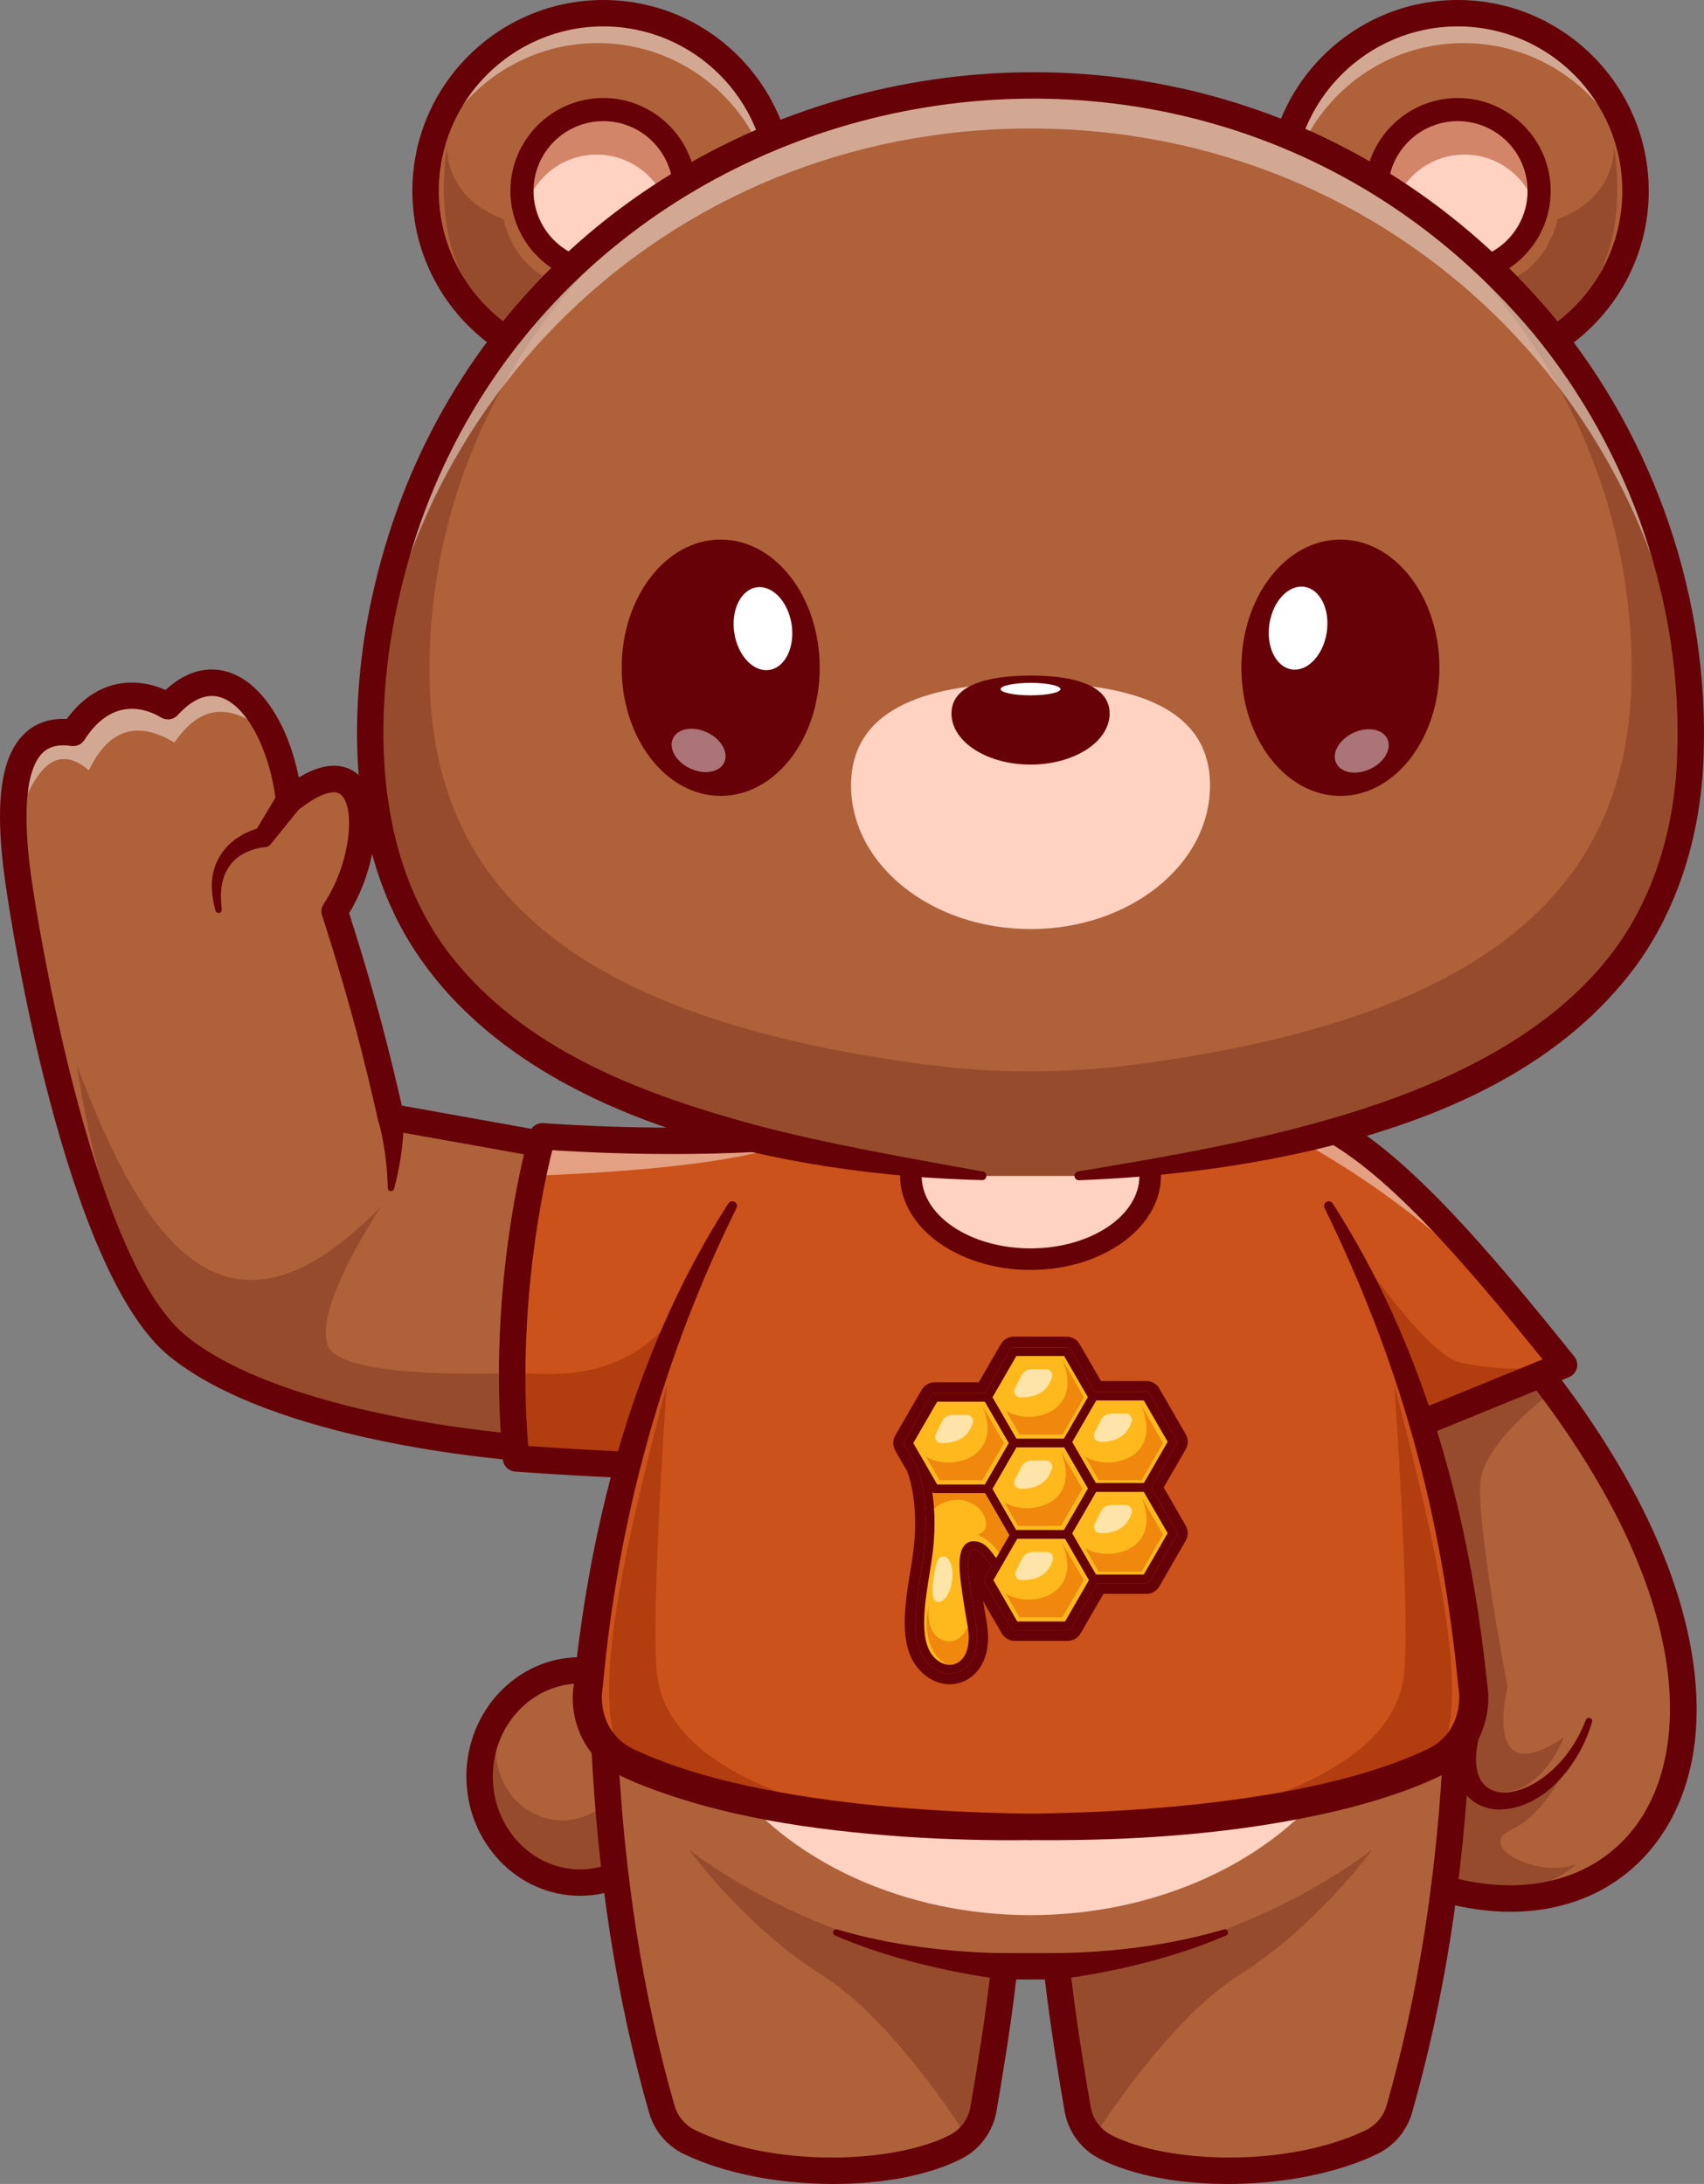 <?xml version="1.0" encoding="UTF-8" standalone="no"?>
<!-- Generator: Adobe Illustrator 27.5.0, SVG Export Plug-In . SVG Version: 6.00 Build 0)  -->

<svg
   version="1.1"
   id="Layer_1"
   x="0px"
   y="0px"
   viewBox="0 0 2479.471 3178.647"
   xml:space="preserve"
   sodipodi:docname="393452390_716e5874-080d-4367-98c1-4b3f8666c1af.svg"
   width="2479.471"
   height="3178.647"
   inkscape:version="1.4.1-rc (d9e8dc1fe0, 2025-03-10)"
   xmlns:inkscape="http://www.inkscape.org/namespaces/inkscape"
   xmlns:sodipodi="http://sodipodi.sourceforge.net/DTD/sodipodi-0.dtd"
   xmlns="http://www.w3.org/2000/svg"
   xmlns:svg="http://www.w3.org/2000/svg"><rect x="0" y="0" width="2479.471" height="3178.647" fill="#808080" stroke="none"/><defs
   id="defs104" /><sodipodi:namedview
   id="namedview104"
   pagecolor="#ffffff"
   bordercolor="#000000"
   borderopacity="0.25"
   inkscape:showpageshadow="2"
   inkscape:pageopacity="0.0"
   inkscape:pagecheckerboard="0"
   inkscape:deskcolor="#d1d1d1"
   inkscape:zoom="0.17770265"
   inkscape:cx="872.24361"
   inkscape:cy="3089.4306"
   inkscape:window-width="1920"
   inkscape:window-height="2123"
   inkscape:window-x="3840"
   inkscape:window-y="1080"
   inkscape:window-maximized="0"
   inkscape:current-layer="g104" />
<g
   id="g104"
   transform="translate(-657.442,-410.979)">
	
	<g
   id="g103">
		<g
   id="g102">
			<g
   id="g2">
				<circle
   style="fill:#af613a"
   cx="1535.316"
   cy="688.831"
   r="258.632"
   id="circle1" />
			</g>
			<g
   style="opacity:0.45"
   id="g3">
				<path
   style="fill:#ffffff"
   d="m 1784.248,759.237 c 0.94,-8.831 1.411,-17.766 1.411,-26.858 0,-142.862 -115.794,-258.655 -258.655,-258.655 -118.407,0 -218.263,79.634 -248.884,188.27 13.43,-130.216 123.476,-231.797 257.193,-231.797 142.861,0 258.655,115.794 258.655,258.655 -10e-4,24.403 -3.397,48.021 -9.72,70.385 z"
   id="path2" />
			</g>
			<g
   id="g4">
				<path
   style="fill:#964c2c"
   d="m 1308.337,621.082 c 0,0 -8.291,75.307 81.879,108.991 0,0 14.51,81.878 94.316,95.352 79.805,13.474 -44.021,86.421 -44.021,86.421 -100.045,-38.227 -155.267,-141.299 -132.174,-290.764 z"
   id="path3" />
			</g>
			<g
   id="g5">
				<path
   style="fill:#660107"
   d="m 1535.315,966.682 c -153.206,0 -277.849,-124.644 -277.849,-277.852 0,-153.208 124.644,-277.851 277.849,-277.851 153.208,0 277.852,124.644 277.852,277.851 0,153.207 -124.644,277.852 -277.852,277.852 z m 0,-517.265 c -132.012,0 -239.412,107.402 -239.412,239.414 0,132.012 107.4,239.414 239.412,239.414 132.014,0 239.414,-107.402 239.414,-239.414 0,-132.012 -107.4,-239.414 -239.414,-239.414 z"
   id="path4" />
			</g>
			<g
   id="g6">
				
					<circle
   transform="matrix(0.707,-0.707,0.707,0.707,-37.394,1287.387)"
   style="fill:#ffd2c2"
   cx="1535.316"
   cy="688.831"
   id="ellipse5"
   r="118.37" />
			</g>
			<g
   id="g7">
				<path
   style="fill:#d3856a"
   d="m 1632.66,756.259 c 0.47,-4.075 0.731,-8.256 0.731,-12.489 0,-59.516 -48.282,-107.798 -107.799,-107.798 -50.895,0 -93.586,35.323 -104.821,82.769 -2.508,-9.562 -3.814,-19.543 -3.814,-29.889 0,-65.369 52.985,-118.406 118.354,-118.406 65.369,0 118.354,53.037 118.354,118.406 10e-4,25.029 -7.784,48.282 -21.005,67.407 z"
   id="path6" />
			</g>
			<g
   id="g8">
				<path
   style="fill:#660107"
   d="m 1535.315,824.016 c -74.541,0 -135.186,-60.645 -135.186,-135.186 0,-74.541 60.645,-135.185 135.186,-135.185 74.543,0 135.188,60.645 135.188,135.185 0,74.54 -60.645,135.186 -135.188,135.186 z m 0,-236.738 c -55.996,0 -101.553,45.557 -101.553,101.553 0,55.996 45.557,101.553 101.553,101.553 55.999,0 101.555,-45.557 101.555,-101.553 0,-55.996 -45.557,-101.553 -101.555,-101.553 z"
   id="path7" />
			</g>
			<g
   id="g9">
				<circle
   style="fill:#af613a"
   cx="2778.646"
   cy="688.831"
   r="258.632"
   id="circle8" />
			</g>
			<g
   style="opacity:0.45"
   id="g10">
				<path
   style="fill:#ffffff"
   d="m 2529.713,759.237 c -0.94,-8.831 -1.411,-17.766 -1.411,-26.858 0,-142.862 115.794,-258.655 258.655,-258.655 118.407,0 218.263,79.634 248.885,188.27 -13.43,-130.216 -123.476,-231.797 -257.193,-231.797 -142.861,0 -258.655,115.794 -258.655,258.655 0,24.403 3.397,48.021 9.719,70.385 z"
   id="path9" />
			</g>
			<g
   id="g11">
				<path
   style="fill:#964c2c"
   d="m 3005.625,621.082 c 0,0 8.291,75.307 -81.878,108.991 0,0 -14.51,81.878 -94.316,95.352 -79.805,13.474 44.021,86.421 44.021,86.421 100.043,-38.227 155.266,-141.299 132.173,-290.764 z"
   id="path10" />
			</g>
			<g
   id="g12">
				<path
   style="fill:#660107"
   d="m 2778.645,966.682 c -153.206,0 -277.849,-124.644 -277.849,-277.852 0,-153.208 124.644,-277.851 277.849,-277.851 153.208,0 277.852,124.644 277.852,277.851 0,153.207 -124.644,277.852 -277.852,277.852 z m 0,-517.265 c -132.012,0 -239.412,107.402 -239.412,239.414 0,132.012 107.4,239.414 239.412,239.414 132.014,0 239.414,-107.402 239.414,-239.414 0,-132.012 -107.4,-239.414 -239.414,-239.414 z"
   id="path11" />
			</g>
			<g
   id="g13">
				
					<circle
   transform="matrix(0.707,-0.707,0.707,0.707,326.769,2166.553)"
   style="fill:#ffd2c2"
   cx="2778.646"
   cy="688.831"
   id="ellipse12"
   r="118.37" />
			</g>
			<g
   id="g14">
				<path
   style="fill:#d3856a"
   d="m 2681.301,756.259 c -0.47,-4.075 -0.731,-8.256 -0.731,-12.489 0,-59.516 48.282,-107.798 107.798,-107.798 50.895,0 93.586,35.323 104.821,82.769 2.508,-9.562 3.814,-19.543 3.814,-29.889 0,-65.369 -52.985,-118.406 -118.354,-118.406 -65.369,0 -118.354,53.037 -118.354,118.406 0,25.029 7.786,48.282 21.006,67.407 z"
   id="path13" />
			</g>
			<g
   id="g15">
				<path
   style="fill:#660107"
   d="m 2778.645,824.016 c -74.541,0 -135.186,-60.645 -135.186,-135.186 0,-74.541 60.645,-135.185 135.186,-135.185 74.541,0 135.186,60.645 135.186,135.185 0,74.54 -60.645,135.186 -135.186,135.186 z m 0,-236.738 c -55.996,0 -101.553,45.557 -101.553,101.553 0,55.996 45.557,101.553 101.553,101.553 55.996,0 101.553,-45.557 101.553,-101.553 0,-55.996 -45.557,-101.553 -101.553,-101.553 z"
   id="path14" />
			</g>
			<g
   id="g16">
				<ellipse
   style="fill:#ffb53e"
   cx="1501.436"
   cy="2996.562"
   rx="146.137"
   ry="154.429"
   id="ellipse15" />
			</g>
			<g
   id="g17">
				<ellipse
   style="fill:#964c2c"
   cx="1501.436"
   cy="2996.562"
   rx="146.137"
   ry="154.429"
   id="ellipse16" />
			</g>
			<g
   id="g18">
				<ellipse
   style="fill:#af613a"
   cx="1475.753"
   cy="2958.214"
   rx="96.679"
   ry="102.164"
   id="ellipse17" />
			</g>
			<g
   id="g19">
				<path
   style="fill:#af613a"
   d="m 1443.542,2075.716 -27.695,333.43 -8.988,108.009 c 0,0 -334.527,-24.77 -486.376,-143.542 -1.724,-1.306 -3.449,-2.665 -5.173,-4.075 -149.236,-122.326 -227.982,-656.097 -227.982,-656.097 -5.487,-34.226 -8.935,-65.212 -10.085,-92.646 -4.233,-99.804 21.215,-152.894 86.793,-143.123 40.81,-63.958 96.356,-63.749 137.845,-38.876 60.092,-65.735 119.556,-29.106 152.372,45.879 11.652,26.597 19.961,58.053 23.775,91.444 125.252,-101.216 129.589,67.354 66.362,161.15 43.632,135.65 63.541,219.256 81.882,299.569 z"
   id="path18" />
			</g>
			<g
   style="opacity:0.45"
   id="g20">
				<path
   style="fill:#ffffff"
   d="m 1054.253,1484.677 c -66.833,-60.144 -109.419,-41.177 -143.07,7.002 -52.358,-31.404 -94.684,-21.476 -124.364,40.392 -53.246,-44.938 -84.442,8.465 -109.576,88.727 -4.233,-99.804 21.215,-152.894 86.793,-143.123 40.81,-63.958 96.356,-63.749 137.845,-38.876 60.092,-65.737 119.557,-29.107 152.372,45.878 z"
   id="path19" />
			</g>
			<g
   id="g21">
				<path
   style="fill:#964c2c"
   d="m 1415.848,2409.146 -8.988,108.009 c 0,0 -334.527,-24.77 -486.376,-143.542 -31.3,-37.047 -113.181,-155.193 -151.274,-412.699 98.498,263.254 219.883,435.952 443.528,205.043 -2.717,4.024 -98.132,146.31 -78.694,202.535 15.885,46.141 208.858,43.424 281.804,40.654 z"
   id="path20" />
			</g>
			<g
   id="g22">
				<path
   style="fill:#af613a"
   d="m 2758.661,3160.239 -1.306,-7.263 -117.884,-658.97 259.909,-82.664 c 6.27,8.098 12.384,16.146 18.289,24.141 360.026,483.92 149.34,811.288 -159.008,724.756 z"
   id="path21" />
			</g>
			<g
   id="g23">
				<path
   style="fill:#964c2c"
   d="m 2950.222,3124.289 c 0,0 -40.392,45.513 -132.881,37.309 -22.626,-1.986 -42.639,-4.964 -59.987,-8.621 l -117.884,-658.97 259.909,-82.664 c 6.27,8.098 12.384,16.146 18.289,24.141 -24.35,18.289 -101.581,80.053 -106.18,133.037 -5.434,62.966 39.661,297.688 39.661,297.688 0,0 -39.399,155.454 82.09,73.155 -1.097,2.874 -43.632,109.785 -122.221,71.43 0,0 -2.247,12.071 27.695,17.924 29.68,5.749 83.083,-15.624 106.911,-63.541 -4.023,9.354 -38.302,85.958 -88.674,108.583 -53.613,24.089 37.726,71.535 93.272,50.529 z"
   id="path22" />
			</g>
			<g
   id="g24">
				<path
   style="fill:#660107"
   d="m 1501.436,3170.208 c -91.177,0 -165.356,-77.9 -165.356,-173.648 0,-95.747 74.18,-173.647 165.356,-173.647 91.176,0 165.356,77.9 165.356,173.647 0,95.748 -74.18,173.648 -165.356,173.648 z m 0,-308.857 c -69.983,0 -126.919,60.654 -126.919,135.21 0,74.556 56.936,135.21 126.919,135.21 69.983,0 126.919,-60.654 126.919,-135.21 -10e-4,-74.556 -56.937,-135.21 -126.919,-135.21 z"
   id="path23" />
			</g>
			<g
   id="g25">
				<path
   style="fill:#af613a"
   d="m 2776.949,2951.173 c -10.242,207.551 -40.601,379.362 -83.292,529.277 -6.062,21.163 -20.849,38.772 -40.706,48.334 -113.286,54.5 -297.009,53.56 -387.774,6.479 -21.111,-10.974 -35.637,-31.457 -39.713,-54.866 -8.1,-46.61 -23.201,-137.793 -30.412,-207.603 h -76.185 c -7.159,69.81 -22.312,160.993 -30.359,207.603 -2.822,16.355 -10.817,31.3 -22.522,42.535 -5.068,4.859 -10.817,9.04 -17.192,12.331 -90.764,47.081 -274.488,48.021 -387.774,-6.479 -19.857,-9.563 -34.644,-27.171 -40.706,-48.334 -42.691,-149.915 -73.05,-321.726 -83.292,-529.277 z"
   id="path24" />
			</g>
			<g
   id="g26">
				<path
   style="fill:#964c2c"
   d="m 2155.132,3272.794 h -36.264 c -7.159,69.81 -22.312,160.993 -30.359,207.603 -2.822,16.355 -10.817,31.3 -22.522,42.535 -32.868,-50.792 -122.013,-180.17 -212.15,-236.97 -113.495,-71.484 -194.331,-183.411 -194.331,-183.411 0,0 211.313,170.243 495.626,170.243 z"
   id="path25" />
			</g>
			<g
   id="g27">
				<path
   style="fill:#964c2c"
   d="m 2158.83,3272.794 h 36.264 c 7.159,69.81 22.313,160.993 30.359,207.603 2.822,16.355 10.817,31.3 22.521,42.535 32.868,-50.792 122.013,-180.17 212.15,-236.97 113.494,-71.484 194.331,-183.411 194.331,-183.411 0,0 -211.313,170.243 -495.625,170.243 z"
   id="path26" />
			</g>
			<g
   id="g28">
				<ellipse
   style="fill:#ffd2c2"
   cx="2156.98"
   cy="2792.718"
   rx="512.669"
   ry="405.646"
   id="ellipse27" />
			</g>
			<g
   id="g29">
				<path
   style="fill:#cc521b"
   d="m 2933.292,2397.494 -225.944,92.228 c 0,0 -843.791,53.506 -973.223,56.224 -49.066,1.046 -107.799,-0.469 -161.777,-2.768 -88.361,-3.763 -164.076,-9.615 -164.076,-9.615 -2.456,-26.022 -4.024,-51.678 -4.807,-76.657 -4.702,-143.331 15.049,-266.544 29.367,-334.84 7.629,-36.42 13.69,-57.27 13.69,-57.27 127.133,8.726 249.72,8.935 367.395,0 l 11.182,-0.314 752.138,-19.909 c 4.808,2.3 9.615,4.755 14.474,7.472 103.828,56.696 218.995,193.078 335.311,337.663 2.089,2.613 4.179,5.173 6.27,7.786 z"
   id="path28" />
			</g>
			<g
   style="opacity:0.45"
   id="g30">
				<path
   style="fill:#ffffff"
   d="m 1825.098,2064.482 c -70.333,45.513 -337.924,55.911 -392.267,57.583 7.629,-36.42 13.69,-57.27 13.69,-57.27 127.133,8.726 249.72,8.935 367.395,0 z"
   id="path29" />
			</g>
			<g
   style="opacity:0.45"
   id="g31">
				<path
   style="fill:#ffffff"
   d="m 2927.021,2389.708 c -12.228,-2.927 -27.433,-15.624 -46.088,-41.437 -120.236,-166.323 -332.926,-277.412 -332.926,-277.412 l 43.703,-18.815 c 103.828,56.696 218.995,193.079 335.311,337.664 z"
   id="path30" />
			</g>
			<g
   id="g32">
				<path
   style="fill:#b23d0f"
   d="m 2610.229,2201.581 c 0,0 118.086,180.375 171.722,192.424 53.636,12.049 106.494,8.551 106.494,8.551 l -157.797,64.518 -63.741,-152.356"
   id="path31" />
			</g>
			<g
   id="g33">
				<path
   style="fill:#b23d0f"
   d="m 1651.459,2310.021 c 0,0 -54.448,163.971 -79.111,233.156 -88.361,-3.763 -164.076,-9.615 -164.076,-9.615 -2.456,-26.022 -4.024,-51.678 -4.807,-76.657 l 12.384,-47.759 c 86.897,6.95 169.875,-4.65 235.61,-99.125 z"
   id="path32" />
			</g>
			<g
   id="g34">
				<path
   style="fill:#660107"
   d="m 1701.345,2565.515 c -126.892,0 -292.732,-12.666 -294.541,-12.807 -9.324,-0.718 -16.775,-8.042 -17.656,-17.354 -24.165,-255.684 36.318,-467.051 38.906,-475.928 2.527,-8.667 10.71,-14.38 19.761,-13.794 127.3,8.711 249.985,8.711 364.653,0.01 10.61,-0.752 19.812,7.129 20.615,17.71 0.803,10.586 -7.126,19.815 -17.71,20.62 -111.731,8.472 -230.852,8.823 -354.331,1.05 -12.771,50.991 -51.453,226.968 -35.044,430.547 49.622,3.496 202.153,13.408 307.715,11.191 123.577,-2.602 912.678,-52.417 969.26,-55.996 l 199.148,-81.304 c -118.389,-146.689 -232.666,-279.482 -333.154,-327.524 -9.575,-4.58 -13.628,-16.05 -9.05,-25.63 4.578,-9.575 16.06,-13.623 25.627,-9.048 112.351,53.711 235.679,200.088 362.708,358.208 3.799,4.731 5.142,10.976 3.623,16.851 -1.521,5.874 -5.725,10.684 -11.343,12.979 l -225.942,92.241 c -1.926,0.786 -3.97,1.255 -6.047,1.386 -8.442,0.537 -845.676,53.565 -974.021,56.265 -10.645,0.225 -21.753,0.327 -33.177,0.327 z"
   id="path33" />
			</g>
			<g
   id="g35">
				<path
   style="fill:#660107"
   d="m 2855.4,3193.45 c -32.512,0 -66.714,-4.829 -101.924,-14.702 -10.217,-2.866 -16.179,-13.476 -13.313,-23.696 2.864,-10.215 13.462,-16.167 23.694,-13.315 118.342,33.194 222.891,2.656 279.653,-81.665 75.125,-111.597 72.727,-337.534 -159.299,-636.968 -6.501,-8.389 -4.971,-20.464 3.42,-26.963 8.389,-6.509 20.461,-4.966 26.96,3.418 108.489,140.005 176.177,274.399 201.187,399.443 22.449,112.241 8.484,209.941 -40.383,282.534 -49.152,73.018 -127.758,111.914 -219.995,111.914 z"
   id="path34" />
			</g>
			<g
   id="g37">
				<g
   id="g36">
					<path
   style="fill:#cc521b"
   d="m 2745.022,2975.731 c -111.614,54.135 -313.312,93.952 -586.18,94.161 h -1.882 c -273.756,0 -476.186,-39.921 -588.009,-94.161 -0.104,-0.051 -0.209,-0.104 -0.313,-0.156 -38.093,-18.655 -60.249,-59.361 -56.121,-101.687 22.939,-236.5 78.329,-472.686 210.738,-708.036 h 867.462 c 132.411,235.35 187.8,471.536 210.739,708.036 4.128,42.432 -18.132,83.241 -56.434,101.843 z"
   id="path35" />
				</g>
			</g>
			<g
   id="g72">
				<g
   id="g70">
					<g
   id="g38">
						<path
   style="fill:#ffb91d"
   d="m 2144.17,2662 -28.059,18.655 -5.016,3.344 c -10.399,9.72 -15.728,-24.821 -37.832,-23.566 -22.051,1.254 -12.227,54.188 -1.515,116.838 10.712,62.653 -36.891,79.74 -62.809,46.35 -25.918,-33.391 -6.219,-107.015 -0.523,-153.834 3.031,-24.873 3.083,-46.559 1.725,-64.586 -1.411,-19.02 -4.39,-34.017 -7.107,-44.573 -3.082,-11.913 -5.904,-18.184 -5.904,-18.184 l 48.648,9.772 57.218,11.496 8.099,1.62 c 0,0 2.142,2.247 5.382,5.799 10.19,11.34 30.934,36.16 27.224,46.767 -4.913,13.951 0.365,40.966 0.469,44.102 z"
   id="path37" />
					</g>
					<g
   id="g39">
						<path
   style="fill:#ef880c"
   d="m 2009.096,2746.974 c 0,0 -6.607,41.976 20.858,51.303 27.466,9.328 38.348,-25.652 38.348,-25.652 0,0 2.332,68.664 -23.838,64 -26.169,-4.663 -46.898,-41.457 -35.368,-89.651 z"
   id="path38" />
					</g>
					<g
   id="g40">
						<path
   style="fill:#ef880c"
   d="m 2144.17,2662 -28.059,18.655 c -8.935,-24.246 -36.264,-36.37 -36.264,-36.37 20.379,-3.762 15.937,-36.839 -14.004,-47.707 -29.941,-10.922 -53.246,13.585 -53.246,13.585 l -2.456,-4.964 c -1.411,-19.02 -4.39,-34.017 -7.107,-44.573 7.63,-2.456 20.432,-5.173 42.744,-8.412 l 57.218,11.496 c 2.926,1.725 6.27,3.605 10.241,5.644 1.097,0.574 2.194,1.149 3.24,1.776 10.19,11.34 30.934,36.16 27.224,46.767 -4.913,13.952 0.365,40.967 0.469,44.103 z"
   id="path39" />
					</g>
					<g
   id="g41">
						<polygon
   style="fill:#ffb91d"
   points="2210.186,2509.429 2248.577,2575.923 2325.357,2575.923 2363.748,2509.429 2325.357,2442.935 2248.577,2442.935 "
   id="polygon40" />
					</g>
					<g
   id="g42">
						<polygon
   style="fill:#ffb91d"
   points="2094.291,2444.806 2132.681,2511.3 2209.462,2511.3 2247.852,2444.806 2209.462,2378.313 2132.681,2378.313 "
   id="polygon41" />
					</g>
					<g
   id="g43">
						<polygon
   style="fill:#ffb91d"
   points="2094.291,2577.794 2132.681,2644.289 2209.462,2644.289 2247.852,2577.794 2209.462,2511.3 2132.681,2511.3 "
   id="polygon42" />
					</g>
					<g
   id="g44">
						<polygon
   style="fill:#ffb91d"
   points="2210.186,2509.429 2248.577,2575.923 2325.357,2575.923 2363.748,2509.429 2325.357,2442.935 2248.577,2442.935 "
   id="polygon43" />
					</g>
					<g
   id="g45">
						<polygon
   style="fill:#ffb91d"
   points="2094.291,2444.806 2132.681,2511.3 2209.462,2511.3 2247.852,2444.806 2209.462,2378.313 2132.681,2378.313 "
   id="polygon44" />
					</g>
					<g
   id="g46">
						<polygon
   style="fill:#ffb91d"
   points="2210.186,2642.417 2248.577,2708.911 2325.357,2708.911 2363.748,2642.417 2325.357,2575.923 2248.577,2575.923 "
   id="polygon45" />
					</g>
					<g
   id="g47">
						<polygon
   style="fill:#ffb91d"
   points="2095.648,2710.782 2134.038,2777.277 2210.819,2777.277 2249.209,2710.782 2210.819,2644.289 2134.038,2644.289 "
   id="polygon46" />
					</g>
					<g
   id="g48">
						<polygon
   style="fill:#ffb91d"
   points="1979.12,2511.3 2017.51,2577.794 2094.291,2577.794 2132.681,2511.3 2094.291,2444.806 2017.51,2444.806 "
   id="polygon47" />
					</g>
					<g
   id="g49">
						<path
   style="fill:#ffffff"
   d="m 2213.13,2650.643 h -84.119 l -42.058,-72.847 42.058,-72.847 h 84.119 l 42.058,72.847 z m -76.782,-12.705 h 69.446 l 34.722,-60.142 -34.722,-60.142 h -69.446 l -34.722,60.142 z"
   id="path48" />
					</g>
					<g
   style="opacity:0.62"
   id="g50">
						<path
   style="fill:#ffffff"
   d="m 2134.245,2564.839 9.193,-18.641 c 2.84,-5.758 8.703,-9.404 15.123,-9.404 h 21.014 c 6.038,0 10.392,5.898 8.584,11.659 -6.497,20.701 -22.47,29.729 -46.098,29.328 -6.532,-0.11 -10.705,-7.083 -7.816,-12.942 z"
   id="path49" />
					</g>
					<g
   id="g51">
						<path
   style="fill:#660107"
   d="m 2325.356,2582.19 h -76.78 c -2.241,0 -4.309,-1.196 -5.43,-3.135 l -38.391,-66.494 c -1.121,-1.938 -1.121,-4.331 0,-6.269 l 38.391,-66.49 c 1.121,-1.938 3.188,-3.135 5.43,-3.135 h 76.78 c 2.241,0 4.309,1.196 5.43,3.135 l 38.391,66.49 c 1.121,1.938 1.121,4.331 0,6.269 l -38.391,66.494 c -1.12,1.939 -3.188,3.135 -5.43,3.135 z m -73.159,-12.539 h 69.539 l 34.771,-60.225 -34.771,-60.22 h -69.539 l -34.771,60.22 z"
   id="path50" />
					</g>
					<g
   style="opacity:0.62"
   id="g52">
						<path
   style="fill:#ffffff"
   d="m 2250.141,2496.474 9.193,-18.641 c 2.84,-5.758 8.702,-9.404 15.123,-9.404 h 21.014 c 6.039,0 10.392,5.897 8.584,11.659 -6.497,20.701 -22.47,29.729 -46.098,29.328 -6.532,-0.111 -10.705,-7.083 -7.816,-12.942 z"
   id="path51" />
					</g>
					<g
   id="g53">
						<path
   style="fill:#660107"
   d="m 2209.46,2517.571 h -76.78 c -2.241,0 -4.309,-1.196 -5.43,-3.135 l -38.391,-66.494 c -1.121,-1.938 -1.121,-4.331 0,-6.27 l 38.391,-66.494 c 1.121,-1.939 3.188,-3.135 5.43,-3.135 h 76.78 c 2.241,0 4.309,1.196 5.43,3.135 l 38.391,66.494 c 1.121,1.938 1.121,4.331 0,6.27 l -38.391,66.494 c -1.12,1.939 -3.188,3.135 -5.43,3.135 z m -73.159,-12.539 h 69.539 l 34.771,-60.224 -34.771,-60.225 h -69.539 l -34.771,60.225 z"
   id="path52" />
					</g>
					<g
   id="g54">
						<path
   style="fill:#660107"
   d="m 2209.46,2650.559 h -76.78 c -2.241,0 -4.309,-1.196 -5.43,-3.135 l -38.391,-66.494 c -1.121,-1.938 -1.121,-4.331 0,-6.27 l 38.391,-66.494 c 1.121,-1.938 3.188,-3.135 5.43,-3.135 h 76.78 c 2.241,0 4.309,1.197 5.43,3.135 l 38.391,66.494 c 1.121,1.939 1.121,4.331 0,6.27 l -38.391,66.494 c -1.12,1.939 -3.188,3.135 -5.43,3.135 z m -73.159,-12.538 h 69.539 l 34.771,-60.225 -34.771,-60.225 h -69.539 l -34.771,60.225 z"
   id="path53" />
					</g>
					<g
   style="opacity:0.62"
   id="g55">
						<path
   style="fill:#ffffff"
   d="m 2134.245,2431.851 9.193,-18.641 c 2.84,-5.758 8.703,-9.404 15.123,-9.404 h 21.014 c 6.038,0 10.392,5.897 8.584,11.659 -6.497,20.702 -22.47,29.729 -46.098,29.329 -6.532,-0.111 -10.705,-7.084 -7.816,-12.943 z"
   id="path54" />
					</g>
					<g
   id="g56">
						<path
   style="fill:#660107"
   d="m 2325.356,2715.179 h -76.78 c -2.241,0 -4.309,-1.196 -5.43,-3.135 l -38.391,-66.494 c -1.121,-1.939 -1.121,-4.331 0,-6.27 l 38.391,-66.494 c 1.121,-1.938 3.188,-3.135 5.43,-3.135 h 76.78 c 2.241,0 4.309,1.196 5.43,3.135 l 38.391,66.494 c 1.121,1.938 1.121,4.331 0,6.27 l -38.391,66.494 c -1.12,1.938 -3.188,3.135 -5.43,3.135 z m -73.159,-12.54 h 69.539 l 34.771,-60.225 -34.771,-60.225 h -69.539 l -34.771,60.225 z"
   id="path55" />
					</g>
					<g
   style="opacity:0.62"
   id="g57">
						<path
   style="fill:#ffffff"
   d="m 2250.141,2629.462 9.193,-18.641 c 2.84,-5.758 8.702,-9.404 15.123,-9.404 h 21.014 c 6.039,0 10.392,5.897 8.584,11.659 -6.497,20.702 -22.47,29.729 -46.098,29.328 -6.532,-0.111 -10.705,-7.084 -7.816,-12.942 z"
   id="path56" />
					</g>
					<g
   id="g58">
						<path
   style="fill:#660107"
   d="m 2210.818,2783.548 h -76.78 c -2.241,0 -4.309,-1.196 -5.43,-3.135 l -38.391,-66.494 c -1.121,-1.938 -1.121,-4.331 0,-6.269 l 38.391,-66.494 c 1.121,-1.938 3.188,-3.135 5.43,-3.135 h 76.78 c 2.241,0 4.309,1.196 5.43,3.135 l 38.391,66.494 c 1.121,1.938 1.121,4.331 0,6.269 l -38.391,66.494 c -1.121,1.938 -3.189,3.135 -5.43,3.135 z m -73.159,-12.539 h 69.539 l 34.771,-60.225 -34.771,-60.225 h -69.539 l -34.771,60.225 z"
   id="path57" />
					</g>
					<g
   style="opacity:0.62"
   id="g59">
						<path
   style="fill:#ffffff"
   d="m 2135.603,2697.827 9.193,-18.641 c 2.84,-5.758 8.703,-9.404 15.123,-9.404 h 21.013 c 6.039,0 10.392,5.897 8.584,11.659 -6.497,20.701 -22.47,29.729 -46.098,29.328 -6.532,-0.11 -10.705,-7.083 -7.815,-12.942 z"
   id="path58" />
					</g>
					<g
   id="g60">
						<path
   style="fill:#660107"
   d="m 2094.29,2584.065 h -76.78 c -2.241,0 -4.309,-1.196 -5.43,-3.135 l -38.391,-66.494 c -1.121,-1.938 -1.121,-4.331 0,-6.269 l 38.391,-66.494 c 1.121,-1.938 3.188,-3.135 5.43,-3.135 h 76.78 c 2.241,0 4.309,1.196 5.43,3.135 l 38.391,66.494 c 1.121,1.938 1.121,4.331 0,6.269 l -38.391,66.494 c -1.121,1.939 -3.189,3.135 -5.43,3.135 z m -73.16,-12.539 h 69.539 l 34.771,-60.225 -34.771,-60.225 h -69.539 l -34.771,60.225 z"
   id="path59" />
					</g>
					<g
   style="opacity:0.62"
   id="g61">
						<path
   style="fill:#ffffff"
   d="m 2019.074,2498.345 9.193,-18.641 c 2.839,-5.758 8.703,-9.404 15.123,-9.404 h 21.014 c 6.039,0 10.392,5.898 8.584,11.659 -6.497,20.702 -22.471,29.729 -46.098,29.328 -6.532,-0.11 -10.705,-7.083 -7.816,-12.942 z"
   id="path60" />
					</g>
					<g
   id="g62">
						<path
   style="fill:#660107"
   d="m 2039.307,2846.702 c -12.764,0 -25.649,-6.768 -35.322,-19.223 -22.449,-28.902 -13.896,-81.587 -6.353,-128.072 1.77,-10.894 3.44,-21.181 4.551,-30.376 9.377,-77.519 -10.603,-123.569 -10.806,-124.023 -1.406,-3.159 0.01,-6.865 3.169,-8.277 3.157,-1.421 6.863,-0.01 8.276,3.149 0.889,1.978 21.641,49.385 11.812,130.654 -1.143,9.453 -2.832,19.858 -4.622,30.879 -6.782,41.782 -15.222,93.779 3.875,118.369 9.746,12.549 23.423,17.412 34.844,12.378 11.702,-5.151 22.266,-21.997 16.824,-53.828 l -1.047,-6.118 c -10.522,-61.392 -15.906,-96.841 -4.216,-111.533 3.157,-3.969 7.524,-6.216 12.634,-6.509 15.166,-0.815 23.955,11.065 29.766,18.96 1.404,1.909 3.389,4.609 4.7,5.864 2.532,-1.66 6.042,-1.406 8.152,0.859 2.363,2.529 2.371,6.382 -0.161,8.745 -3.381,3.15 -6.709,3.555 -8.896,3.369 -5.913,-0.552 -9.79,-5.825 -13.896,-11.406 -6.182,-8.403 -11.13,-14.214 -18.95,-13.872 -1.565,0.088 -2.59,0.61 -3.533,1.797 -8.765,11.016 -0.872,57.07 6.763,101.607 l 1.05,6.128 c 6.655,38.94 -8.103,60.357 -24.133,67.417 -4.686,2.061 -9.574,3.062 -14.481,3.062 z"
   id="path61" />
					</g>
					<g
   id="g63">
						<path
   style="fill:#ef880c"
   d="m 2118.305,2511.3 -31.195,54.031 h -62.391 L 2004.862,2531 c 35.323,22.051 113.547,2.874 82.247,-73.729 z"
   id="path62" />
					</g>
					<g
   id="g64">
						<path
   style="fill:#ef880c"
   d="m 2234.774,2444.806 -31.195,54.031 h -62.39 l -19.857,-34.331 c 35.323,22.051 113.547,2.874 82.247,-73.729 z"
   id="path63" />
					</g>
					<g
   id="g65">
						<path
   style="fill:#ef880c"
   d="m 2232.389,2577.794 -31.195,54.031 h -62.39 l -19.857,-34.331 c 35.323,22.051 113.547,2.874 82.247,-73.729 z"
   id="path64" />
					</g>
					<g
   id="g66">
						<path
   style="fill:#ef880c"
   d="m 2349.765,2511.3 -31.195,54.031 h -62.39 L 2236.323,2531 c 35.323,22.051 113.547,2.874 82.247,-73.729 z"
   id="path65" />
					</g>
					<g
   id="g67">
						<path
   style="fill:#ef880c"
   d="m 2349.765,2644.288 -31.195,54.031 h -62.39 l -19.857,-34.331 c 35.323,22.051 113.547,2.874 82.247,-73.729 z"
   id="path66" />
					</g>
					<g
   id="g68">
						<path
   style="fill:#ef880c"
   d="m 2234.444,2710.782 -31.195,54.031 h -62.39 l -19.857,-34.331 c 35.323,22.051 113.547,2.874 82.247,-73.729 z"
   id="path67" />
					</g>
					<g
   style="opacity:0.62"
   id="g69">
						<path
   style="fill:#ffffff"
   d="m 2042.793,2711.506 c -2.417,18.301 -11.68,32.173 -20.688,30.983 -9.009,-1.19 -8.573,-16.227 -6.155,-34.528 2.418,-18.301 5.9,-32.936 14.909,-31.746 9.008,1.189 14.351,16.99 11.934,35.291 z"
   id="path68" />
					</g>
				</g>
				<g
   id="g71">
					<path
   style="fill:#660107"
   d="m 2209.46,2372.042 c 2.241,0 4.314,1.194 5.43,3.139 l 35.5,61.484 h 74.968 c 2.239,0 4.312,1.194 5.43,3.137 l 38.389,66.492 c 1.123,1.939 1.123,4.326 0,6.267 l -36.58,63.362 36.58,63.362 c 1.123,1.938 1.123,4.329 0,6.267 l -38.389,66.49 c -1.118,1.946 -3.191,3.139 -5.43,3.139 h -71.453 l -37.659,65.229 c -1.116,1.944 -3.188,3.14 -5.43,3.14 h -76.777 c -2.239,0 -4.312,-1.196 -5.43,-3.14 l -38.394,-66.494 c -1.123,-1.941 -1.123,-4.329 0,-6.267 l 10.408,-18.025 c -2.964,-2.168 -5.457,-5.552 -8.035,-9.058 -5.964,-8.108 -10.864,-13.899 -18.135,-13.899 -0.269,0 -0.542,0.01 -0.818,0.025 -1.567,0.088 -2.593,0.608 -3.53,1.797 -8.767,11.013 -0.874,57.061 6.755,101.59 l 1.052,6.143 c 6.658,38.94 -8.098,60.356 -24.128,67.419 -4.683,2.063 -9.573,3.062 -14.475,3.062 -12.769,0 -25.652,-6.765 -35.322,-19.221 -22.454,-28.909 -13.901,-81.596 -6.355,-128.079 1.768,-10.889 3.435,-21.177 4.548,-30.376 9.141,-75.537 -9.548,-121.067 -10.698,-123.77 l -17.798,-30.823 c -1.121,-1.941 -1.121,-4.329 0,-6.267 l 38.396,-66.497 c 1.116,-1.944 3.188,-3.137 5.43,-3.137 h 73.159 l 36.582,-63.352 c 1.118,-1.946 3.191,-3.139 5.43,-3.139 h 76.779 m 0,-15.677 h -76.777 c -7.832,0 -15.12,4.216 -19.021,11.006 l -32.041,55.486 h -64.109 c -7.837,0 -15.127,4.219 -19.026,11.008 l -38.376,66.462 c -3.906,6.763 -3.909,15.174 0,21.944 l 17.268,29.907 c 2.488,6.287 17.395,47.588 9.243,114.966 -1.084,8.948 -2.725,19.05 -4.46,29.746 -8.059,49.641 -17.195,105.906 9.448,140.208 12.473,16.065 29.861,25.281 47.703,25.281 7.183,0 14.18,-1.477 20.796,-4.392 21.44,-9.446 41.436,-36.582 33.259,-84.406 l -1.052,-6.148 c -1.321,-7.707 -2.871,-16.748 -4.368,-26.096 l 27.087,46.914 c 3.892,6.763 11.179,10.976 19.006,10.976 h 76.777 c 7.834,0 15.125,-4.219 19.023,-11.01 l 33.115,-57.358 h 62.402 c 7.832,0 15.12,-4.216 19.021,-11.006 l 38.374,-66.46 c 3.916,-6.76 3.916,-15.186 -0.012,-21.966 l -32.043,-55.503 32.056,-55.525 c 3.914,-6.765 3.914,-15.185 -0.012,-21.963 l -38.376,-66.469 c -3.892,-6.763 -11.179,-10.977 -19.006,-10.977 h -65.918 l -30.974,-53.647 c -3.875,-6.757 -11.167,-10.978 -19.007,-10.978 z m -126.469,320.933 c 0,0 0,0 0,0 z"
   id="path70" />
				</g>
			</g>
			<g
   id="g73">
				<path
   style="fill:#b23d0f"
   d="m 1942.877,3060.958 c -166.636,-14.735 -293.613,-46.296 -373.926,-85.226 -0.104,-0.051 -0.209,-0.104 -0.313,-0.156 -58.002,-72.686 -4.756,-303.437 58.994,-548.976 0,0 -22.626,318.014 -14.788,415.521 10.921,135.754 199.399,194.434 330.033,218.837 z"
   id="path72" />
			</g>
			<g
   id="g74">
				<path
   style="fill:#b23d0f"
   d="m 2371.084,3060.958 c 166.636,-14.735 293.613,-46.296 373.927,-85.226 0.104,-0.051 0.209,-0.104 0.313,-0.156 58.002,-72.686 4.756,-303.437 -58.994,-548.976 0,0 22.626,318.014 14.788,415.521 -10.922,135.754 -199.4,194.434 -330.034,218.837 z"
   id="path73" />
			</g>
			<g
   id="g75">
				<ellipse
   style="fill:#ffd2c2"
   cx="2156.981"
   cy="2122.327"
   rx="174.121"
   ry="121.293"
   id="ellipse74" />
			</g>
			<g
   id="g76">
				<path
   style="fill:#660107"
   d="m 2156.98,2259.295 c -104.653,0 -189.797,-61.44 -189.797,-136.968 0,-75.527 85.144,-136.968 189.797,-136.968 104.653,0 189.797,61.44 189.797,136.968 0,75.527 -85.144,136.968 -189.797,136.968 z m 0,-242.588 c -87.366,0 -158.445,47.383 -158.445,105.62 0,58.237 71.079,105.62 158.445,105.62 87.366,0 158.445,-47.383 158.445,-105.62 0,-58.237 -71.079,-105.62 -158.445,-105.62 z"
   id="path75" />
			</g>
			<g
   id="g79">
				<g
   id="g77">
					<path
   style="fill:#660107"
   d="m 1729.175,2169.202 c -108.188,218.351 -172.744,454.426 -194.59,696.531 -5.417,30.654 5.026,64.004 30.734,82.592 10.595,8.059 23.851,12.614 36.023,18.294 61.821,25.614 128.088,41.679 193.984,53.491 119.376,20.985 240.475,28.833 361.655,30.562 10.63,0.136 19.136,8.883 18.97,19.513 -0.16,10.423 -8.617,18.779 -18.97,18.923 -61.586,0.791 -123.256,-0.896 -184.864,-4.998 -131.461,-9.526 -264.516,-28.152 -387.546,-77.671 -15.494,-6.923 -31.542,-13.119 -45.198,-23.802 -37.125,-27.448 -54.417,-76.147 -46.748,-121.149 25.011,-244.682 90.733,-490.798 224.667,-698.97 2.029,-3.179 6.252,-4.109 9.43,-2.079 2.956,1.888 3.961,5.686 2.453,8.763 z"
   id="path76" />
				</g>
				<g
   id="g78">
					<path
   style="fill:#660107"
   d="m 2596.67,2162.518 c 133.936,208.187 199.652,454.279 224.666,698.971 7.659,44.999 -9.61,93.704 -46.748,121.148 -13.662,10.683 -29.702,16.876 -45.198,23.802 -65.209,26.905 -134.122,43.598 -203.264,55.881 -121.668,21.407 -245.819,27.943 -369.144,26.789 -24.83,-1.004 -25.311,-37.293 0,-38.437 121.177,-1.728 242.279,-9.576 361.654,-30.561 65.896,-11.815 132.163,-27.875 193.983,-53.491 12.176,-5.679 25.422,-10.236 36.024,-18.293 25.695,-18.594 36.158,-51.935 30.735,-82.593 -11.602,-120.629 -31.99,-240.35 -64.65,-357.043 -32.221,-116.68 -76.398,-229.869 -129.941,-339.488 -1.663,-3.385 -0.265,-7.477 3.12,-9.138 3.149,-1.548 6.916,-0.434 8.763,2.453 z"
   id="path77" />
				</g>
			</g>
			<g
   id="g80">
				<path
   style="fill:#660107"
   d="m 2117.961,3291.967 c -42.904,-5.132 -83.932,-13.272 -125.477,-23.796 -40.966,-10.355 -81.263,-23.62 -120.068,-40.243 -2.383,-1 -3.504,-3.743 -2.503,-6.125 0.946,-2.258 3.462,-3.375 5.739,-2.648 19.955,5.768 39.949,11.133 60.271,15.172 40.459,8.404 81.541,13.741 122.698,16.813 20.565,1.49 41.595,2.453 61.56,2.437 26.831,0.998 24.687,40.454 -2.22,38.39 z"
   id="path79" />
			</g>
			<g
   id="g81">
				<path
   style="fill:#660107"
   d="m 1870.088,3589.622 c -77.217,0.01 -157.358,-14.629 -217.395,-43.535 -24.785,-11.934 -43.32,-33.94 -50.854,-60.376 -46.963,-164.814 -74.448,-339.355 -84.028,-533.594 -0.522,-10.601 7.646,-19.619 18.247,-20.142 10.684,-0.576 19.619,7.646 20.142,18.247 9.434,191.279 36.455,362.993 82.603,524.951 4.529,15.884 15.669,29.111 30.566,36.284 113.857,54.824 289.546,48.764 370.569,6.723 15.481,-8.027 26.553,-23.389 29.624,-41.089 8.232,-47.466 23.105,-137.387 30.215,-206.294 1.011,-9.8 9.265,-17.246 19.116,-17.246 h 76.179 c 9.851,0 18.105,7.446 19.116,17.246 7.102,68.853 21.978,158.804 30.212,206.299 3.071,17.695 14.143,33.057 29.622,41.084 81.03,42.041 256.721,48.091 370.571,-6.723 14.9,-7.173 26.04,-20.4 30.566,-36.279 46.15,-161.958 73.171,-333.672 82.605,-524.956 0.52,-10.596 9.431,-18.813 20.142,-18.247 10.601,0.522 18.77,9.541 18.247,20.142 -9.58,194.243 -37.065,368.784 -84.031,533.594 -7.532,26.436 -26.067,48.443 -50.854,60.376 -115.186,55.469 -304.417,58.369 -404.944,6.216 -26.069,-13.521 -44.685,-39.18 -49.795,-68.638 -7.651,-44.126 -20.981,-124.585 -28.689,-191.675 h -41.716 c -7.712,67.129 -21.042,147.569 -28.691,191.675 -5.11,29.458 -23.726,55.117 -49.797,68.638 -48.134,24.97 -116.606,37.319 -187.548,37.319 z"
   id="path80" />
			</g>
			<g
   id="g82">
				<path
   style="fill:#660107"
   d="m 2194.139,3253.576 c 81.978,-0.839 165.247,-11.198 244.17,-34.421 5.538,-1.727 8.704,6.42 3.236,8.773 -58.31,25.037 -119.828,42.082 -182.109,54.106 -20.962,3.975 -41.586,7.39 -63.435,9.933 -10.566,1.23 -20.128,-6.338 -21.357,-16.904 -1.428,-11.476 7.95,-21.773 19.495,-21.487 z"
   id="path81" />
			</g>
			<g
   id="g83">
				<path
   style="fill:#660107"
   d="m 2817.5,2913.277 c -51.134,140.564 69.78,130.319 129.05,37.736 7.302,-11.612 13.458,-24.008 18.609,-36.895 2.177,-5.405 10.487,-2.592 8.818,3.095 -17.468,61.033 -71.16,130.777 -140.963,127.226 -69.413,-7.951 -66.993,-91.648 -52.22,-142.561 7.415,-26.024 45.296,-14.295 36.706,11.399 z"
   id="path82" />
			</g>
			<g
   id="g84">
				<path
   style="fill:#660107"
   d="m 1406.868,2536.37 c -0.476,0 -0.955,-0.02 -1.438,-0.054 -14.224,-1.05 -350.081,-27.212 -502.278,-151.934 -153.23,-125.562 -231.587,-646.026 -234.846,-668.12 -19.956,-124.727 -12.554,-199.824 23.328,-236.108 16.174,-16.357 37.319,-24.038 62.939,-22.72 43.542,-59.556 101.15,-61.279 143.616,-42.192 36.619,-33.813 70.02,-33.081 92.371,-25.82 47.021,15.259 85.969,75.054 101.665,153.12 44.524,-26.904 71.809,-17.495 87.505,-3.101 40.493,37.119 25.557,135.542 -14.28,200.605 39.08,122.261 58.433,200.674 76.707,280.098 l 204.783,36.67 c 10.449,1.87 17.402,11.856 15.53,22.305 -1.87,10.445 -11.841,17.393 -22.302,15.528 l -217.29,-38.906 c -7.588,-1.357 -13.63,-7.119 -15.349,-14.634 -19.377,-84.766 -38.882,-165.693 -81.436,-297.925 -1.807,-5.615 -0.938,-11.743 2.358,-16.631 38.333,-56.865 46.895,-138.989 25.308,-158.779 -10.22,-9.365 -33.999,-0.649 -63.623,23.306 -5.457,4.409 -12.881,5.488 -19.368,2.837 -6.489,-2.656 -11.016,-8.643 -11.809,-15.61 -8.647,-75.977 -42.402,-140.039 -80.261,-152.324 -20,-6.479 -41.072,2.192 -62.659,25.791 -6.167,6.753 -16.233,8.218 -24.067,3.511 -19.748,-11.846 -70.173,-32.383 -111.76,32.729 -4.077,6.387 -11.514,9.78 -19.021,8.667 -18.674,-2.759 -32.495,0.664 -42.227,10.503 -17.742,17.944 -34.341,67.764 -12.669,203.237 0.813,5.493 79.414,528.032 221.218,644.238 142.893,117.09 477.393,143.081 480.754,143.33 10.586,0.781 18.53,10 17.747,20.586 -0.748,10.097 -9.176,17.797 -19.146,17.797 z"
   id="path83" />
			</g>
			<g
   id="g85">
				<path
   style="fill:#660107"
   d="m 1245.271,2033.994 c -0.082,36.464 -5.083,72.145 -14.373,107.086 -0.68,2.515 -3.269,4.003 -5.783,3.324 -2.102,-0.567 -3.489,-2.473 -3.488,-4.549 -0.252,-17.261 -1.626,-34.346 -4.107,-51.195 -2.375,-16.22 -5.734,-33.635 -10.266,-49.005 -6.978,-28.754 36.292,-35.234 38.017,-5.661 z"
   id="path84" />
			</g>
			<g
   id="g86">
				<path
   style="fill:#660107"
   d="m 1093.804,1587.139 -41.068,50.75 -1.509,1.865 c -4.076,5.154 -9.451,3.858 -15.435,5.157 -17.254,3.315 -34.331,11.85 -44.49,26.605 -2.392,2.836 -3.902,6.756 -5.883,9.936 -2.36,5.859 -4.559,12.844 -5.438,19.195 -0.696,2.654 -0.725,5.428 -0.843,8.204 -0.821,8.442 0.268,17.548 0.926,26.005 0.186,2.565 -1.742,4.795 -4.306,4.981 -2.337,0.17 -4.396,-1.417 -4.884,-3.641 -1.999,-8.555 -4.402,-18.332 -4.821,-27.268 -3.913,-38.715 17.473,-72.206 52.964,-87.335 6.714,-2.955 12.282,-4.995 19.878,-6.606 0,0 -10.146,6.133 -10.146,6.133 l 33.555,-56.002 c 14.867,-22.739 47.788,0.105 31.5,22.021 z"
   id="path85" />
			</g>
			<g
   id="g87">
				<path
   style="fill:#af613a"
   d="m 2226.94,2122.33 c 695.367,-67.265 890.818,-315.594 890.815,-642.071 0,-508.373 -412.501,-944.715 -960.775,-944.715 -548.274,0 -960.771,436.342 -960.775,944.715 0,326.477 195.449,574.806 890.815,642.071"
   id="path86" />
			</g>
			<g
   id="g88">
				<path
   style="fill:#964c2c"
   d="m 3117.747,1480.234 c 0,326.48 -195.429,574.842 -890.819,642.093 h -139.883 c -695.391,-67.251 -890.819,-315.612 -890.819,-642.093 0,-373.299 222.443,-707.774 557.755,-859.153 -284.991,144.847 -471.589,438.512 -471.589,764.783 0,283.371 161.777,502.104 725.749,574.893 49.328,6.375 99.073,9.563 148.818,9.563 h 0.052 c 49.745,0 99.491,-3.187 148.818,-9.563 563.973,-72.789 725.75,-291.522 725.75,-574.893 0,-326.167 -186.546,-619.78 -471.38,-764.679 335.209,151.432 557.548,485.855 557.548,859.049 z"
   id="path87" />
			</g>
			<g
   style="opacity:0.45"
   id="g89">
				<path
   style="fill:#ffffff"
   d="m 3117.747,1480.234 c 0,10.189 -0.209,20.275 -0.575,30.307 -16.93,-494.476 -423.515,-912.556 -960.212,-912.556 -536.644,0 -943.229,418.081 -960.16,912.556 -0.366,-10.033 -0.574,-20.118 -0.574,-30.307 0,-508.323 412.489,-944.693 960.734,-944.693 548.297,10e-4 960.787,436.37 960.787,944.693 z"
   id="path88" />
			</g>
			<g
   id="g90">
				<path
   style="fill:#ffd2c2"
   d="m 2418.162,1554.118 c 0,115.475 -116.935,209.087 -261.181,209.087 -144.246,0 -261.182,-93.611 -261.182,-209.087 0,-115.475 116.935,-149.26 261.182,-149.26 144.247,0 261.181,33.785 261.181,149.26 z"
   id="path89" />
			</g>
			<g
   id="g94">
				<g
   id="g91">
					<ellipse
   style="fill:#660107"
   cx="1706.132"
   cy="1382.834"
   rx="144.064"
   ry="186.558"
   id="ellipse90" />
				</g>
				<g
   id="g92">
					
						<ellipse
   transform="matrix(0.988,-0.155,0.155,0.988,-184.22,290.209)"
   style="fill:#ffffff"
   cx="1767.563"
   cy="1325.599"
   rx="42.148"
   ry="60.804"
   id="ellipse91" />
				</g>
				<g
   style="opacity:0.45"
   id="g93">
					
						<ellipse
   transform="matrix(0.425,-0.905,0.905,0.425,-398.274,2379.644)"
   style="fill:#ffffff"
   cx="1674.489"
   cy="1503.406"
   rx="29"
   ry="41.19"
   id="ellipse92" />
				</g>
			</g>
			<g
   id="g98">
				<g
   id="g95">
					<ellipse
   style="fill:#660107"
   cx="2607.83"
   cy="1382.834"
   rx="144.064"
   ry="186.558"
   id="ellipse94" />
				</g>
				<g
   id="g96">
					
						<ellipse
   transform="matrix(0.155,-0.988,0.988,0.155,841.873,3635.566)"
   style="fill:#ffffff"
   cx="2546.399"
   cy="1325.599"
   rx="60.804"
   ry="42.148"
   id="ellipse95" />
				</g>
				<g
   style="opacity:0.45"
   id="g97">
					
						<ellipse
   transform="matrix(0.905,-0.425,0.425,0.905,-388.771,1265.113)"
   style="fill:#ffffff"
   cx="2639.472"
   cy="1503.406"
   rx="41.19"
   ry="29"
   id="ellipse96" />
				</g>
			</g>
			<g
   id="g99">
				<path
   style="fill:#660107"
   d="m 2272.025,1449.449 c 0,41.057 -51.507,74.34 -115.044,74.34 -63.537,0 -115.044,-33.283 -115.044,-74.34 0,-41.057 51.507,-55.215 115.044,-55.215 63.537,0 115.044,14.158 115.044,55.215 z"
   id="path98" />
			</g>
			<g
   id="g100">
				<ellipse
   style="fill:#ffffff"
   cx="2156.981"
   cy="1413.927"
   rx="43.53"
   ry="9.069"
   id="ellipse99" />
			</g>
			<g
   id="g101">
				<path
   style="fill:#660107"
   d="m 2226.319,2115.914 c 250.217,-41.736 591.395,-97.842 762.558,-300.149 71.465,-83.836 104.993,-193.572 108.896,-302.635 8.987,-222.238 -68.25,-445.916 -209.674,-617.332 -518.736,-618.165 -1536.239,-354.22 -1662.844,451.318 -23.85,160.835 -10.008,340.658 99.614,468.825 108.529,128.485 273.363,189.319 431.43,232.28 109.015,28.72 220.173,47.57 331.324,67.875 7.527,1.274 6.444,12.615 -1.206,12.466 -280.779,-6.792 -659.188,-82.628 -824.211,-332.367 -87.893,-133.03 -97.334,-300.956 -74.978,-454.672 131.769,-838.545 1190.335,-1113.937 1730.552,-470.149 147.427,178.775 227.784,411.546 218.393,643.429 -4.26,117.118 -40.917,235.404 -117.109,326.028 -112.901,135.882 -284.427,204.693 -452.144,244.361 -111.827,25.747 -225.612,39.241 -339.36,43.552 -8.081,0.141 -9.062,-11.535 -1.241,-12.83 z"
   id="path100" />
			</g>
		</g>
	</g>
</g>
</svg>
